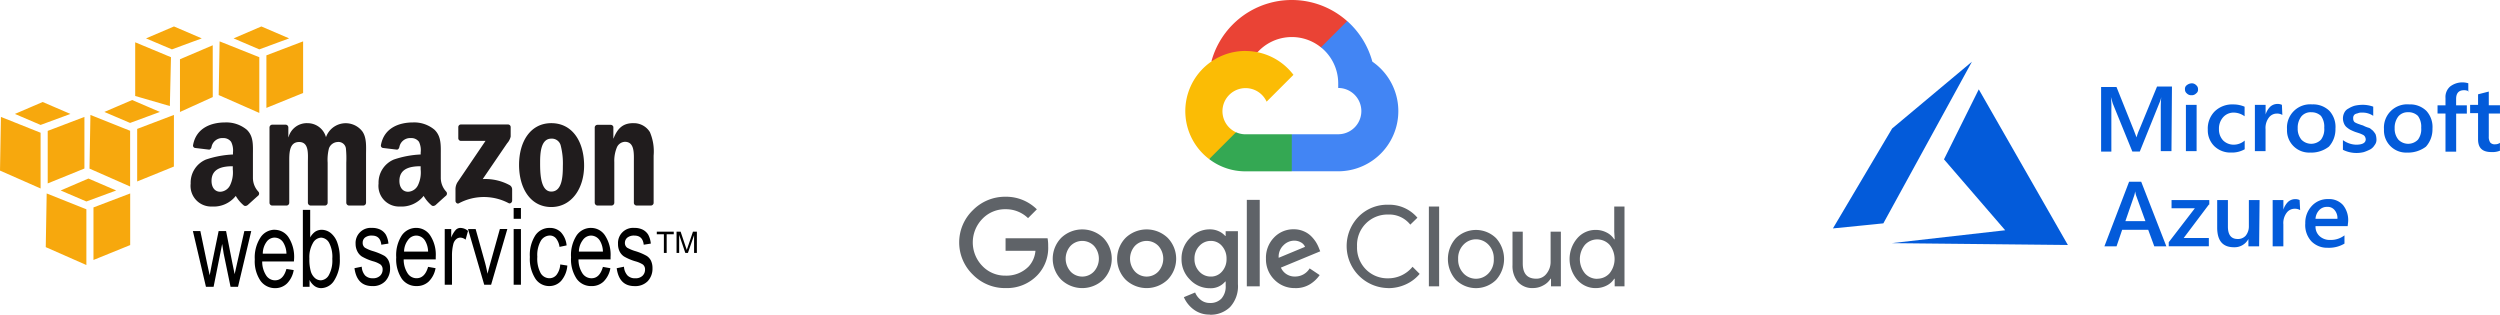<svg xmlns="http://www.w3.org/2000/svg" width="346.201" height="43.578" viewBox="0 0 346.201 43.578">
  <g id="Group_12564" data-name="Group 12564" transform="translate(-12285.5 -2436.211)">
    <g id="Group_12478" data-name="Group 12478" transform="translate(12285.5 2436.211)">
      <g id="amazon-web-services" transform="translate(0 3.663)">
        <path id="Path_9168" data-name="Path 9168" d="M38.322,18.156c-1.889,0-4,.728-4.439,3.123a.337.337,0,0,0,.284.413l1.936.232c.179-.009.3-.2.335-.387a1.515,1.515,0,0,1,1.6-1.213,1.292,1.292,0,0,1,1.11.516,2.667,2.667,0,0,1,.258,1.471v.284a13.478,13.478,0,0,0-3.742.7,3.465,3.465,0,0,0-2.116,3.329A2.854,2.854,0,0,0,36.516,29.8a3.887,3.887,0,0,0,3.278-1.471,4.87,4.87,0,0,0,1.136,1.342.4.4,0,0,0,.464-.051v.026c.4-.362,1.117-1.019,1.523-1.368a.392.392,0,0,0,0-.542,2.806,2.806,0,0,1-.748-1.884V22.673c0-1.345.114-2.584-.852-3.51a4.443,4.443,0,0,0-3-1.007Zm26.016,0c-1.89,0-4,.728-4.439,3.123a.336.336,0,0,0,.284.413l1.936.232c.179-.009.3-.2.335-.387a1.516,1.516,0,0,1,1.6-1.213,1.291,1.291,0,0,1,1.11.516A2.662,2.662,0,0,1,65.4,22.31v.284a13.307,13.307,0,0,0-3.717.7,3.464,3.464,0,0,0-2.116,3.329A2.854,2.854,0,0,0,62.532,29.8a3.891,3.891,0,0,0,3.278-1.471,4.855,4.855,0,0,0,1.136,1.342.4.4,0,0,0,.464-.051v.026c.4-.362,1.117-1.019,1.523-1.368a.4.4,0,0,0,0-.542,2.806,2.806,0,0,1-.748-1.884V22.673c0-1.345.087-2.584-.877-3.51a4.379,4.379,0,0,0-2.97-1.007Zm-14.634.1A2.619,2.619,0,0,0,47.1,20.2h-.026V18.827a.39.39,0,0,0-.362-.362H44.851a.393.393,0,0,0-.387.387V29.306a.4.4,0,0,0,.362.362h1.987a.391.391,0,0,0,.387-.387V23.731c0-1.21-.059-2.865,1.368-2.865,1.408,0,1.213,1.7,1.213,2.865V29.28a.4.4,0,0,0,.362.387H52.13a.391.391,0,0,0,.387-.387V23.731a6.36,6.36,0,0,1,.181-1.987,1.339,1.339,0,0,1,1.188-.877,1.035,1.035,0,0,1,1.161.9,13.812,13.812,0,0,1,.051,1.962v5.549a.4.4,0,0,0,.362.387h1.987a.391.391,0,0,0,.387-.387V22.674c0-1.122.113-2.4-.516-3.278a2.9,2.9,0,0,0-5.032.8A2.637,2.637,0,0,0,49.7,18.259Zm33.785,0c-2.872,0-4.465,2.525-4.465,5.781,0,3.234,1.576,5.833,4.465,5.833,2.779,0,4.542-2.539,4.542-5.73,0-3.3-1.6-5.884-4.542-5.884Zm11.33,0c-1.372,0-2.156.686-2.71,2.116h-.026v-1.6a.383.383,0,0,0-.362-.284H89.889a.382.382,0,0,0-.387.335V29.278a.4.4,0,0,0,.362.387h1.962a.393.393,0,0,0,.387-.387V23.652a4.834,4.834,0,0,1,.335-1.987,1.273,1.273,0,0,1,1.136-.826c1.369,0,1.239,1.669,1.239,2.813v5.678a.391.391,0,0,0,.362.335h1.987a.393.393,0,0,0,.387-.335V22.749a6.793,6.793,0,0,0-.516-3.252,2.6,2.6,0,0,0-2.323-1.237Zm-23.848.181a.367.367,0,0,0-.362.387v1.5a.367.367,0,0,0,.362.387h3.407l-3.9,5.756a1.9,1.9,0,0,0-.258,1.032v1.523c0,.22.239.458.464.335a7.336,7.336,0,0,1,6.891-.026c.244.133.491-.116.491-.335V27.4a.679.679,0,0,0-.362-.568A7.085,7.085,0,0,0,73.99,26l3.381-4.955a2.1,2.1,0,0,0,.491-.929v-1.29a.364.364,0,0,0-.362-.387ZM83.489,20.4a1.264,1.264,0,0,1,1.316,1.007,9.9,9.9,0,0,1,.284,2.762c0,1.341-.063,3.561-1.6,3.561-1.555,0-1.549-2.749-1.549-4.026S82.025,20.4,83.489,20.4ZM39.38,24.221v.439a4.1,4.1,0,0,1-.362,2.168,1.6,1.6,0,0,1-1.368.929c-.76,0-1.213-.616-1.213-1.5C36.438,24.525,37.946,24.221,39.38,24.221Zm26.016,0v.439a4.1,4.1,0,0,1-.362,2.168,1.6,1.6,0,0,1-1.368.929c-.761,0-1.213-.616-1.213-1.5C62.454,24.525,63.96,24.221,65.4,24.221Z" transform="translate(-7.144 -4.864)" fill="#201c1d"/>
        <path id="Path_9169" data-name="Path 9169" d="M78.34,32.5V34h1.007V32.5Zm-29.191.258V43.417h.929v-.955a2.3,2.3,0,0,0,.7.852,1.592,1.592,0,0,0,.929.284,2.169,2.169,0,0,0,1.781-1.058,5.2,5.2,0,0,0,.775-3.046,6.146,6.146,0,0,0-.335-2.168,2.985,2.985,0,0,0-.9-1.342,2.036,2.036,0,0,0-1.264-.464,1.652,1.652,0,0,0-.9.258,2.38,2.38,0,0,0-.7.8v-3.82H49.149Zm9.55,2.5a2.089,2.089,0,0,0-2.246,2.22,2.243,2.243,0,0,0,.232,1.007,1.829,1.829,0,0,0,.619.723,7.023,7.023,0,0,0,1.574.671,3.538,3.538,0,0,1,1.007.439.844.844,0,0,1,.31.7,1.166,1.166,0,0,1-.362.877,1.38,1.38,0,0,1-1.007.335,1.426,1.426,0,0,1-1.058-.387,1.973,1.973,0,0,1-.464-1.213l-1.007.206c.227,1.656,1.053,2.479,2.478,2.478a2.335,2.335,0,0,0,1.781-.671,2.519,2.519,0,0,0,.671-1.807,2.4,2.4,0,0,0-.206-1.032,1.629,1.629,0,0,0-.568-.671,8.138,8.138,0,0,0-1.626-.671A4.98,4.98,0,0,1,57.743,38a.811.811,0,0,1-.31-.671.911.911,0,0,1,.31-.723,1.47,1.47,0,0,1,.981-.284q1.155,0,1.29,1.264L61,37.43a3.167,3.167,0,0,0-.362-1.239,1.931,1.931,0,0,0-.775-.7,2.519,2.519,0,0,0-1.16-.232Zm6.169,0a2.411,2.411,0,0,0-2.014,1.032,5.011,5.011,0,0,0-.775,3.046,4.848,4.848,0,0,0,.775,2.968,2.434,2.434,0,0,0,2.039,1.007,2.364,2.364,0,0,0,1.677-.619,3.406,3.406,0,0,0,.955-1.858l-1.032-.181c-.3,1.055-.843,1.573-1.6,1.574a1.461,1.461,0,0,1-1.213-.645,3.477,3.477,0,0,1-.568-1.962H67.55v-.362a4.862,4.862,0,0,0-.775-2.968,2.293,2.293,0,0,0-1.908-1.032Zm6.117,0a.921.921,0,0,0-.645.258,3.332,3.332,0,0,0-.645,1.084V35.415h-.9v7.717H69.8V39.107a6.465,6.465,0,0,1,.181-1.6,1.323,1.323,0,0,1,.387-.671.868.868,0,0,1,.594-.232,1.2,1.2,0,0,1,.723.284l.335-1.213a1.655,1.655,0,0,0-1.033-.413Zm12.337,0a2.358,2.358,0,0,0-1.962,1.007,4.979,4.979,0,0,0-.775,3.02,5.039,5.039,0,0,0,.775,3.02,2.266,2.266,0,0,0,1.909,1.007,2.193,2.193,0,0,0,1.652-.723,3.658,3.658,0,0,0,.852-2.116l-.981-.155a2.607,2.607,0,0,1-.516,1.445,1.253,1.253,0,0,1-.981.464,1.409,1.409,0,0,1-1.213-.7,4.223,4.223,0,0,1-.464-2.271,3.935,3.935,0,0,1,.491-2.22,1.487,1.487,0,0,1,1.239-.723,1.112,1.112,0,0,1,.852.387,2.385,2.385,0,0,1,.491,1.188l.981-.206a3.084,3.084,0,0,0-.8-1.833A2.12,2.12,0,0,0,83.321,35.262Zm5.756,0a2.411,2.411,0,0,0-2.014,1.032,5.011,5.011,0,0,0-.775,3.046,4.848,4.848,0,0,0,.775,2.968A2.435,2.435,0,0,0,89.1,43.315,2.368,2.368,0,0,0,90.78,42.7a3.417,3.417,0,0,0,.955-1.858L90.7,40.657c-.3,1.055-.819,1.573-1.574,1.574a1.5,1.5,0,0,1-1.239-.645,3.483,3.483,0,0,1-.568-1.962H91.76v-.362a4.862,4.862,0,0,0-.775-2.968A2.291,2.291,0,0,0,89.077,35.262Zm5.962,0a2.089,2.089,0,0,0-2.246,2.22A2.235,2.235,0,0,0,93,38.489a1.815,1.815,0,0,0,.619.723,7,7,0,0,0,1.574.671,3.854,3.854,0,0,1,1.032.439.844.844,0,0,1,.31.7,1.166,1.166,0,0,1-.362.877,1.379,1.379,0,0,1-1.007.335,1.425,1.425,0,0,1-1.058-.387,1.976,1.976,0,0,1-.491-1.213l-1.007.206c.227,1.656,1.051,2.479,2.478,2.478a2.4,2.4,0,0,0,1.807-.671,2.515,2.515,0,0,0,.671-1.807,2.4,2.4,0,0,0-.206-1.032,1.68,1.68,0,0,0-.594-.671,7.675,7.675,0,0,0-1.6-.671A5.506,5.506,0,0,1,94.056,38a.811.811,0,0,1-.31-.671.933.933,0,0,1,.335-.723,1.473,1.473,0,0,1,.981-.284q1.155,0,1.29,1.264l.981-.155a3.166,3.166,0,0,0-.362-1.239,1.931,1.931,0,0,0-.775-.7,2.511,2.511,0,0,0-1.159-.232Zm-23.022.154,2.246,7.717h.955l2.246-7.717H76.431L75.114,40.14c-.159.571-.3,1.064-.387,1.471-.11-.513-.215-1.051-.362-1.574l-1.29-4.62H72.017Zm6.323,0v7.717h1.007V35.416H78.34Zm-33.087.1a2.352,2.352,0,0,0-1.962,1.058,5.039,5.039,0,0,0-.8,3.046,4.788,4.788,0,0,0,.775,2.942A2.463,2.463,0,0,0,45.3,43.6a2.327,2.327,0,0,0,1.652-.645,3.42,3.42,0,0,0,.929-1.858l-1.007-.155c-.293,1.055-.826,1.573-1.574,1.574a1.462,1.462,0,0,1-1.213-.645,3.5,3.5,0,0,1-.568-1.962H47.91l.026-.362a4.981,4.981,0,0,0-.775-2.994,2.3,2.3,0,0,0-1.909-1.032ZM33.922,35.7l1.807,7.717h1.058l1.188-5.937.206,1.317.955,4.62h1.032L42,35.7h-.955l-1.007,4.465-.335,1.5-.31-1.5L38.517,35.7H37.485l-.929,4.517-.31,1.6-.362-1.652L34.955,35.7H33.922Zm64.24.078v.362h.981v2.581h.387V36.14h.981v-.362Zm2.736,0V38.72h.362v-2.5l.852,2.5h.362l.852-2.452V38.72h.387V35.778h-.542l-.7,2.065c-.07.206-.121.356-.155.464l-.155-.439-.7-2.09H100.9Zm-36.057.542a1.454,1.454,0,0,1,1.239.723,3.07,3.07,0,0,1,.413,1.5H63.164a2.69,2.69,0,0,1,.542-1.6A1.42,1.42,0,0,1,64.841,36.32Zm24.21,0a1.456,1.456,0,0,1,1.239.723,3.07,3.07,0,0,1,.413,1.5H87.374a2.69,2.69,0,0,1,.542-1.6A1.422,1.422,0,0,1,89.051,36.32Zm-43.8.284a1.415,1.415,0,0,1,1.213.723,3.1,3.1,0,0,1,.413,1.5H43.6a2.776,2.776,0,0,1,.516-1.626A1.393,1.393,0,0,1,45.253,36.6Zm6.4,0a1.353,1.353,0,0,1,1.136.723,4.185,4.185,0,0,1,.439,2.22,4.161,4.161,0,0,1-.464,2.22,1.36,1.36,0,0,1-1.11.748,1.253,1.253,0,0,1-.826-.31,1.961,1.961,0,0,1-.568-.9,5.977,5.977,0,0,1-.206-1.807,3.913,3.913,0,0,1,.491-2.142,1.366,1.366,0,0,1,1.11-.748Z" transform="translate(-7.209 -7.361)"/>
        <path id="Path_9170" data-name="Path 9170" d="M13.825,23.123,9.979,24.775,13.54,26.3l4.13-1.523ZM8.043,25.188l-.129,7.433L13.54,35.1V27.381Zm11.563,0-5.084,1.936V34.4l5.084-2.065ZM25.671,2.062,21.8,3.714l3.588,1.523,4.13-1.523L25.671,2.062ZM20.3,4.256V11.69l4.8,1.394.155-6.763Zm10.737.413L26.5,6.605v7.3l4.542-2.065ZM7.488,12.524,3.643,14.176,7.2,15.7l4.13-1.523L7.488,12.524ZM1.707,14.589l-.129,7.433L7.2,24.5V16.782Zm11.563,0L8.185,16.525V23.8l5.084-2.065Zm6.607-2.339L16.031,13.9l3.561,1.523,4.13-1.523L19.877,12.25ZM14.1,14.314l-.129,7.433,5.626,2.478V16.509Zm11.563,0L20.574,16.25v7.278l5.084-2.065ZM37.772,2.062,33.926,3.714l3.561,1.523,4.13-1.523L37.772,2.062ZM31.99,4.127l-.129,7.433,5.626,2.478V6.321l-5.5-2.194Zm11.563,0L38.469,6.063v7.278l5.084-2.065V4.127Z" transform="translate(-1.578 -2.062)" fill="#f7a80d"/>
      </g>
      <g id="google_cloud-ar21" transform="translate(132.828)">
        <path id="Path_9171" data-name="Path 9171" d="M61.673,10.19l.945.017,2.567-2.567.124-1.088a11.532,11.532,0,0,0-18.8,5.6,1.39,1.39,0,0,1,.88-.05l5.131-.844s.264-.438.4-.41a6.409,6.409,0,0,1,8.759-.661Z" transform="translate(-11.587 -3.633)" fill="#ea4335"/>
        <path id="Path_9172" data-name="Path 9172" d="M71.017,12.779a11.555,11.555,0,0,0-3.482-5.613L63.9,10.8a6.4,6.4,0,0,1,2.391,4.988v.642a3.2,3.2,0,0,1,0,6.409H59.88l-.642.644v3.847l.642.638H66.29a8.329,8.329,0,0,0,4.718-15.191Z" transform="translate(-13.803 -4.248)" fill="#4285f4"/>
        <path id="Path_9173" data-name="Path 9173" d="M51.173,31.22h6.409V26.09H51.173a3.171,3.171,0,0,1-1.319-.287l-.925.283-2.567,2.567-.225.867a8.226,8.226,0,0,0,5.036,1.7Z" transform="translate(-11.522 -7.493)" fill="#34a853"/>
        <path id="Path_9174" data-name="Path 9174" d="M50.477,12.175a8.333,8.333,0,0,0-5.033,14.977l3.717-3.717A3.2,3.2,0,1,1,53.4,19.2l3.717-3.717a8.322,8.322,0,0,0-6.64-3.3Z" transform="translate(-10.827 -5.12)" fill="#fbbc05"/>
        <path id="Path_9175" data-name="Path 9175" d="M10.647,49.27a6.238,6.238,0,0,1-4.521-1.858,6.2,6.2,0,0,1,0-8.933,6.244,6.244,0,0,1,4.521-1.859,6.046,6.046,0,0,1,4.335,1.743l-1.22,1.22a4.394,4.394,0,0,0-3.116-1.235,4.335,4.335,0,0,0-3.218,1.344,4.675,4.675,0,0,0,0,6.509,4.336,4.336,0,0,0,3.218,1.344,4.3,4.3,0,0,0,3.2-1.267,3.652,3.652,0,0,0,.942-2.176H10.649V42.373h5.818a5.518,5.518,0,0,1,.083,1.074,5.457,5.457,0,0,1-1.5,4.043,5.826,5.826,0,0,1-4.414,1.776Zm13.52-1.156a4.216,4.216,0,0,1-5.8,0,4.152,4.152,0,0,1,0-5.814,4.216,4.216,0,0,1,5.8,0,4.152,4.152,0,0,1,0,5.814Zm-4.521-1.14a2.224,2.224,0,0,0,3.243,0A2.662,2.662,0,0,0,22.9,43.43a2.259,2.259,0,0,0-3.257,0,2.662,2.662,0,0,0,.007,3.543Zm13.44,1.14a4.216,4.216,0,0,1-5.8,0,4.152,4.152,0,0,1,0-5.814,4.216,4.216,0,0,1,5.8,0,4.152,4.152,0,0,1,0,5.814Zm-4.521-1.14a2.224,2.224,0,0,0,3.243,0,2.662,2.662,0,0,0,.007-3.543,2.259,2.259,0,0,0-3.257,0,2.662,2.662,0,0,0,.007,3.543Zm10.384,5.963a3.586,3.586,0,0,1-2.283-.727,4.2,4.2,0,0,1-1.326-1.683l1.559-.647a2.546,2.546,0,0,0,.771,1.019,1.962,1.962,0,0,0,1.282.431,2.082,2.082,0,0,0,1.6-.617,2.508,2.508,0,0,0,.578-1.776V48.36h-.062a2.6,2.6,0,0,1-2.144.927A3.725,3.725,0,0,1,36.189,48.1a3.931,3.931,0,0,1-1.173-2.871,3.981,3.981,0,0,1,1.173-2.893,3.716,3.716,0,0,1,2.731-1.2,2.925,2.925,0,0,1,1.257.263,2.564,2.564,0,0,1,.887.647h.062v-.656h1.7v7.315A4.255,4.255,0,0,1,41.735,51.9a3.845,3.845,0,0,1-2.786,1.057Zm.124-5.263a1.99,1.99,0,0,0,1.552-.7,2.539,2.539,0,0,0,.624-1.753,2.6,2.6,0,0,0-.624-1.776,1.982,1.982,0,0,0-1.552-.709,2.12,2.12,0,0,0-1.6.709,2.5,2.5,0,0,0-.664,1.776,2.451,2.451,0,0,0,.664,1.753,2.127,2.127,0,0,0,1.6.7Zm6.774-10.625V49.025h-1.79V37.049Zm4.906,12.22A3.89,3.89,0,0,1,47.867,48.1a3.966,3.966,0,0,1-1.158-2.9,4.009,4.009,0,0,1,1.118-2.932,3.675,3.675,0,0,1,2.724-1.143,3.448,3.448,0,0,1,1.373.27,3.238,3.238,0,0,1,1.049.694,4.823,4.823,0,0,1,.664.825,5.054,5.054,0,0,1,.4.8l.186.463-5.446,2.256a2.07,2.07,0,0,0,1.976,1.235,2.334,2.334,0,0,0,2.005-1.126l1.388.927a4.525,4.525,0,0,1-1.312,1.25,3.731,3.731,0,0,1-2.085.553Zm-2.268-4.2,3.634-1.511a1.238,1.238,0,0,0-.578-.624A1.866,1.866,0,0,0,50.6,42.7a2.112,2.112,0,0,0-1.473.647,2.178,2.178,0,0,0-.657,1.728Zm15.139,4.2a5.827,5.827,0,0,1-4.09-9.891,5.559,5.559,0,0,1,4.09-1.652,5.111,5.111,0,0,1,4.058,1.8l-.987.958a3.717,3.717,0,0,0-3.072-1.4,4.213,4.213,0,0,0-4.3,4.413,4.279,4.279,0,0,0,1.242,3.2,4.186,4.186,0,0,0,3.056,1.22,4.329,4.329,0,0,0,3.386-1.6l.987.987a5.376,5.376,0,0,1-1.9,1.443,5.8,5.8,0,0,1-2.481.53Zm7.066-.244H69.269V37.977H70.69ZM73,42.368a3.966,3.966,0,0,1,5.586,0,4.328,4.328,0,0,1,0,5.757,3.966,3.966,0,0,1-5.586,0,4.328,4.328,0,0,1,0-5.757Zm1.057,4.859a2.384,2.384,0,0,0,3.469,0,2.683,2.683,0,0,0,.733-1.982,2.712,2.712,0,0,0-.733-1.982,2.384,2.384,0,0,0-3.469,0,2.683,2.683,0,0,0-.733,1.982A2.712,2.712,0,0,0,74.062,47.227Zm13.479,1.8H86.182V47.976H86.12a2.537,2.537,0,0,1-.987.908,2.894,2.894,0,0,1-1.4.38,2.657,2.657,0,0,1-2.151-.865,3.467,3.467,0,0,1-.733-2.315v-4.63h1.421v4.4q0,2.116,1.867,2.114a1.734,1.734,0,0,0,1.435-.709,2.585,2.585,0,0,0,.555-1.636V41.455h1.421v7.563Zm4.813.245a3.326,3.326,0,0,1-2.531-1.158,4.406,4.406,0,0,1,0-5.742,3.327,3.327,0,0,1,2.531-1.158,3.247,3.247,0,0,1,1.553.369,2.587,2.587,0,0,1,1.027.927H95l-.062-1.049V37.974h1.421V49.025H95V47.976h-.062a2.624,2.624,0,0,1-1.027.927,3.27,3.27,0,0,1-1.553.367Zm.231-1.3a2.263,2.263,0,0,0,1.705-.741,3.149,3.149,0,0,0,0-3.964,2.317,2.317,0,0,0-3.4.007,3.127,3.127,0,0,0,0,3.964,2.255,2.255,0,0,0,1.7.748Z" transform="translate(-4.226 -9.375)" fill="#5f6368"/>
      </g>
      <g id="microsoft_azure-ar21" transform="translate(253.822 8.547)">
        <path id="Path_9176" data-name="Path 9176" d="M58.929,16.927h-1.48V11.148a16.92,16.92,0,0,1,.064-1.713,3.155,3.155,0,0,1-.258.824L54.544,16.98H53.511L50.8,10.327l-.258-.9a12.679,12.679,0,0,1,.064,1.777v5.786h-1.42V8.043h2.13l2.39,5.965.387,1.016a6.721,6.721,0,0,1,.387-1.078l2.452-5.965h2.066ZM61.7,9.184a.836.836,0,0,1-.645-.254A.684.684,0,0,1,60.8,8.36a.614.614,0,0,1,.258-.571,1.158,1.158,0,0,1,.645-.254.836.836,0,0,1,.645.254.684.684,0,0,1,.258.571.614.614,0,0,1-.258.571A.836.836,0,0,1,61.7,9.184Zm.709,7.743H60.929V10.518h1.485Zm6.646-.252a3.558,3.558,0,0,1-1.871.448,3.188,3.188,0,0,1-2.324-.889,3.076,3.076,0,0,1-.9-2.285,3.37,3.37,0,0,1,.968-2.539,3.487,3.487,0,0,1,2.581-.952,3.949,3.949,0,0,1,1.548.316V12.1a2.586,2.586,0,0,0-1.42-.508,1.929,1.929,0,0,0-1.549.635,2.348,2.348,0,0,0-.581,1.643A2.193,2.193,0,0,0,66.1,15.46a2.063,2.063,0,0,0,1.485.571,2.3,2.3,0,0,0,1.485-.571v1.214Zm5.228-4.759a1.4,1.4,0,0,0-.776-.19,1.361,1.361,0,0,0-1.1.571,2.352,2.352,0,0,0-.448,1.586V16.93H70.481V10.518h1.485V11.85a2.558,2.558,0,0,1,.645-1.078,1.48,1.48,0,0,1,1.032-.381,1.307,1.307,0,0,1,.581.127Zm3.935,5.206a3.069,3.069,0,0,1-3.286-3.234,3.216,3.216,0,0,1,3.484-3.435,3.22,3.22,0,0,1,2.39.9,3.3,3.3,0,0,1,.832,2.47,3.571,3.571,0,0,1-.9,2.475,3.989,3.989,0,0,1-2.524.832Zm.064-5.584a1.679,1.679,0,0,0-1.354.571,2.524,2.524,0,0,0-.517,1.643,2.361,2.361,0,0,0,.517,1.586,1.893,1.893,0,0,0,2.709,0,2.406,2.406,0,0,0,.448-1.643,2.51,2.51,0,0,0-.448-1.643,1.865,1.865,0,0,0-1.355-.508Zm4.39,5.2V15.4a3.282,3.282,0,0,0,1.807.635q1.354,0,1.354-.762a.891.891,0,0,0-.129-.381.642.642,0,0,0-.323-.254,3.175,3.175,0,0,0-.448-.19l-.581-.19a7.626,7.626,0,0,1-.709-.317,3.575,3.575,0,0,1-.517-.381,1.379,1.379,0,0,1-.323-.508,1.85,1.85,0,0,1-.128-.635,1.733,1.733,0,0,1,.194-.824,1.256,1.256,0,0,1,.581-.571,3.4,3.4,0,0,1,.839-.381,5.06,5.06,0,0,1,.968-.127,4.309,4.309,0,0,1,1.613.254v1.271a2.6,2.6,0,0,0-1.549-.448,1.279,1.279,0,0,0-.517.063c-.129.063-.258.063-.387.127a.5.5,0,0,0-.258.254.565.565,0,0,0-.064.317.793.793,0,0,0,.064.381.5.5,0,0,0,.258.254,3.176,3.176,0,0,0,.448.19c.194.063.323.127.581.19a3.988,3.988,0,0,0,.772.317c.258.063.387.254.581.381a3.526,3.526,0,0,1,.387.508,2.25,2.25,0,0,1,.129.7,1.154,1.154,0,0,1-.258.824,1.651,1.651,0,0,1-.579.577,6.352,6.352,0,0,1-.9.381,4.2,4.2,0,0,1-2.911-.318Zm8.973.385a3.069,3.069,0,0,1-3.286-3.234,3.216,3.216,0,0,1,3.484-3.435,3.22,3.22,0,0,1,2.39.9,3.312,3.312,0,0,1,.839,2.475,3.571,3.571,0,0,1-.9,2.475,4.115,4.115,0,0,1-2.539.826Zm.064-5.584a1.679,1.679,0,0,0-1.354.571,2.524,2.524,0,0,0-.517,1.643,2.361,2.361,0,0,0,.517,1.586,1.893,1.893,0,0,0,2.709,0,2.406,2.406,0,0,0,.448-1.643,2.51,2.51,0,0,0-.448-1.643,1.865,1.865,0,0,0-1.358-.518Zm8.449-2.86a1.318,1.318,0,0,0-.709-.19c-.709,0-1.1.381-1.1,1.205v.889h1.485v1.143H98.355V17H96.876V11.723h-1.1V10.581h1.1V9.565a1.921,1.921,0,0,1,.643-1.586,2.777,2.777,0,0,1,2.517-.448V8.673h.124Zm4.263,8.186a2.744,2.744,0,0,1-1.162.19c-1.29,0-1.872-.571-1.872-1.777V11.661h-1.1V10.518h1.1V9.057l1.485-.381v1.9h1.549v1.143h-1.549V14.9a1.421,1.421,0,0,0,.194.824.812.812,0,0,0,.709.254,1.1,1.1,0,0,0,.643-.2v1.078Zm-46.2,13.242H56.549l-.839-2.284H52.1l-.776,2.285H49.643l3.42-8.948h1.674Zm-2.9-3.49-1.29-3.553a3.988,3.988,0,0,1-.128-.571,3.99,3.99,0,0,1-.128.571L52.55,26.616Zm8.785-2.288-3.486,4.63h3.485V30.1H58.551v-.56l3.616-4.7H58.941V23.7h5.227v.63Zm6.962,5.779H69.585V29.092a2.164,2.164,0,0,1-2,1.143c-1.549,0-2.324-.889-2.324-2.729V23.7h1.485v3.68q0,1.713,1.354,1.713a1.428,1.428,0,0,0,1.1-.448,2.022,2.022,0,0,0,.448-1.27V23.7h1.483Zm5.68-5.013a1.4,1.4,0,0,0-.776-.19,1.361,1.361,0,0,0-1.1.571,2.352,2.352,0,0,0-.448,1.586v3.047H72.943V23.7h1.485v1.332a2.558,2.558,0,0,1,.645-1.078,1.476,1.476,0,0,1,1.022-.381,1.307,1.307,0,0,1,.581.127Zm6.582,2.221H78.879a1.762,1.762,0,0,0,.581,1.4,2.089,2.089,0,0,0,1.485.508,3.08,3.08,0,0,0,1.942-.635v1.143a4.2,4.2,0,0,1-2.33.575,3.038,3.038,0,0,1-2.258-.9,3.305,3.305,0,0,1-.839-2.475,3.384,3.384,0,0,1,.9-2.412,2.953,2.953,0,0,1,2.258-.953,2.58,2.58,0,0,1,2.066.824,3.309,3.309,0,0,1,.709,2.346ZM81.911,26.3a1.7,1.7,0,0,0-.387-1.205,1.218,1.218,0,0,0-1.032-.448,1.428,1.428,0,0,0-1.1.448,1.911,1.911,0,0,0-.517,1.205Z" transform="translate(-12.046 -4.544)" fill="#035bda"/>
        <path id="Path_9177" data-name="Path 9177" d="M24.417,7.767,19.6,17.46l8.475,9.82L12.354,29.065l24.4.255Zm-.949-3.826L12.419,13.187l-8.2,13.838,6.982-.7Z" transform="translate(-4.217 -3.941)" fill="#035bda" fill-rule="evenodd"/>
      </g>
    </g>
  </g>
</svg>
